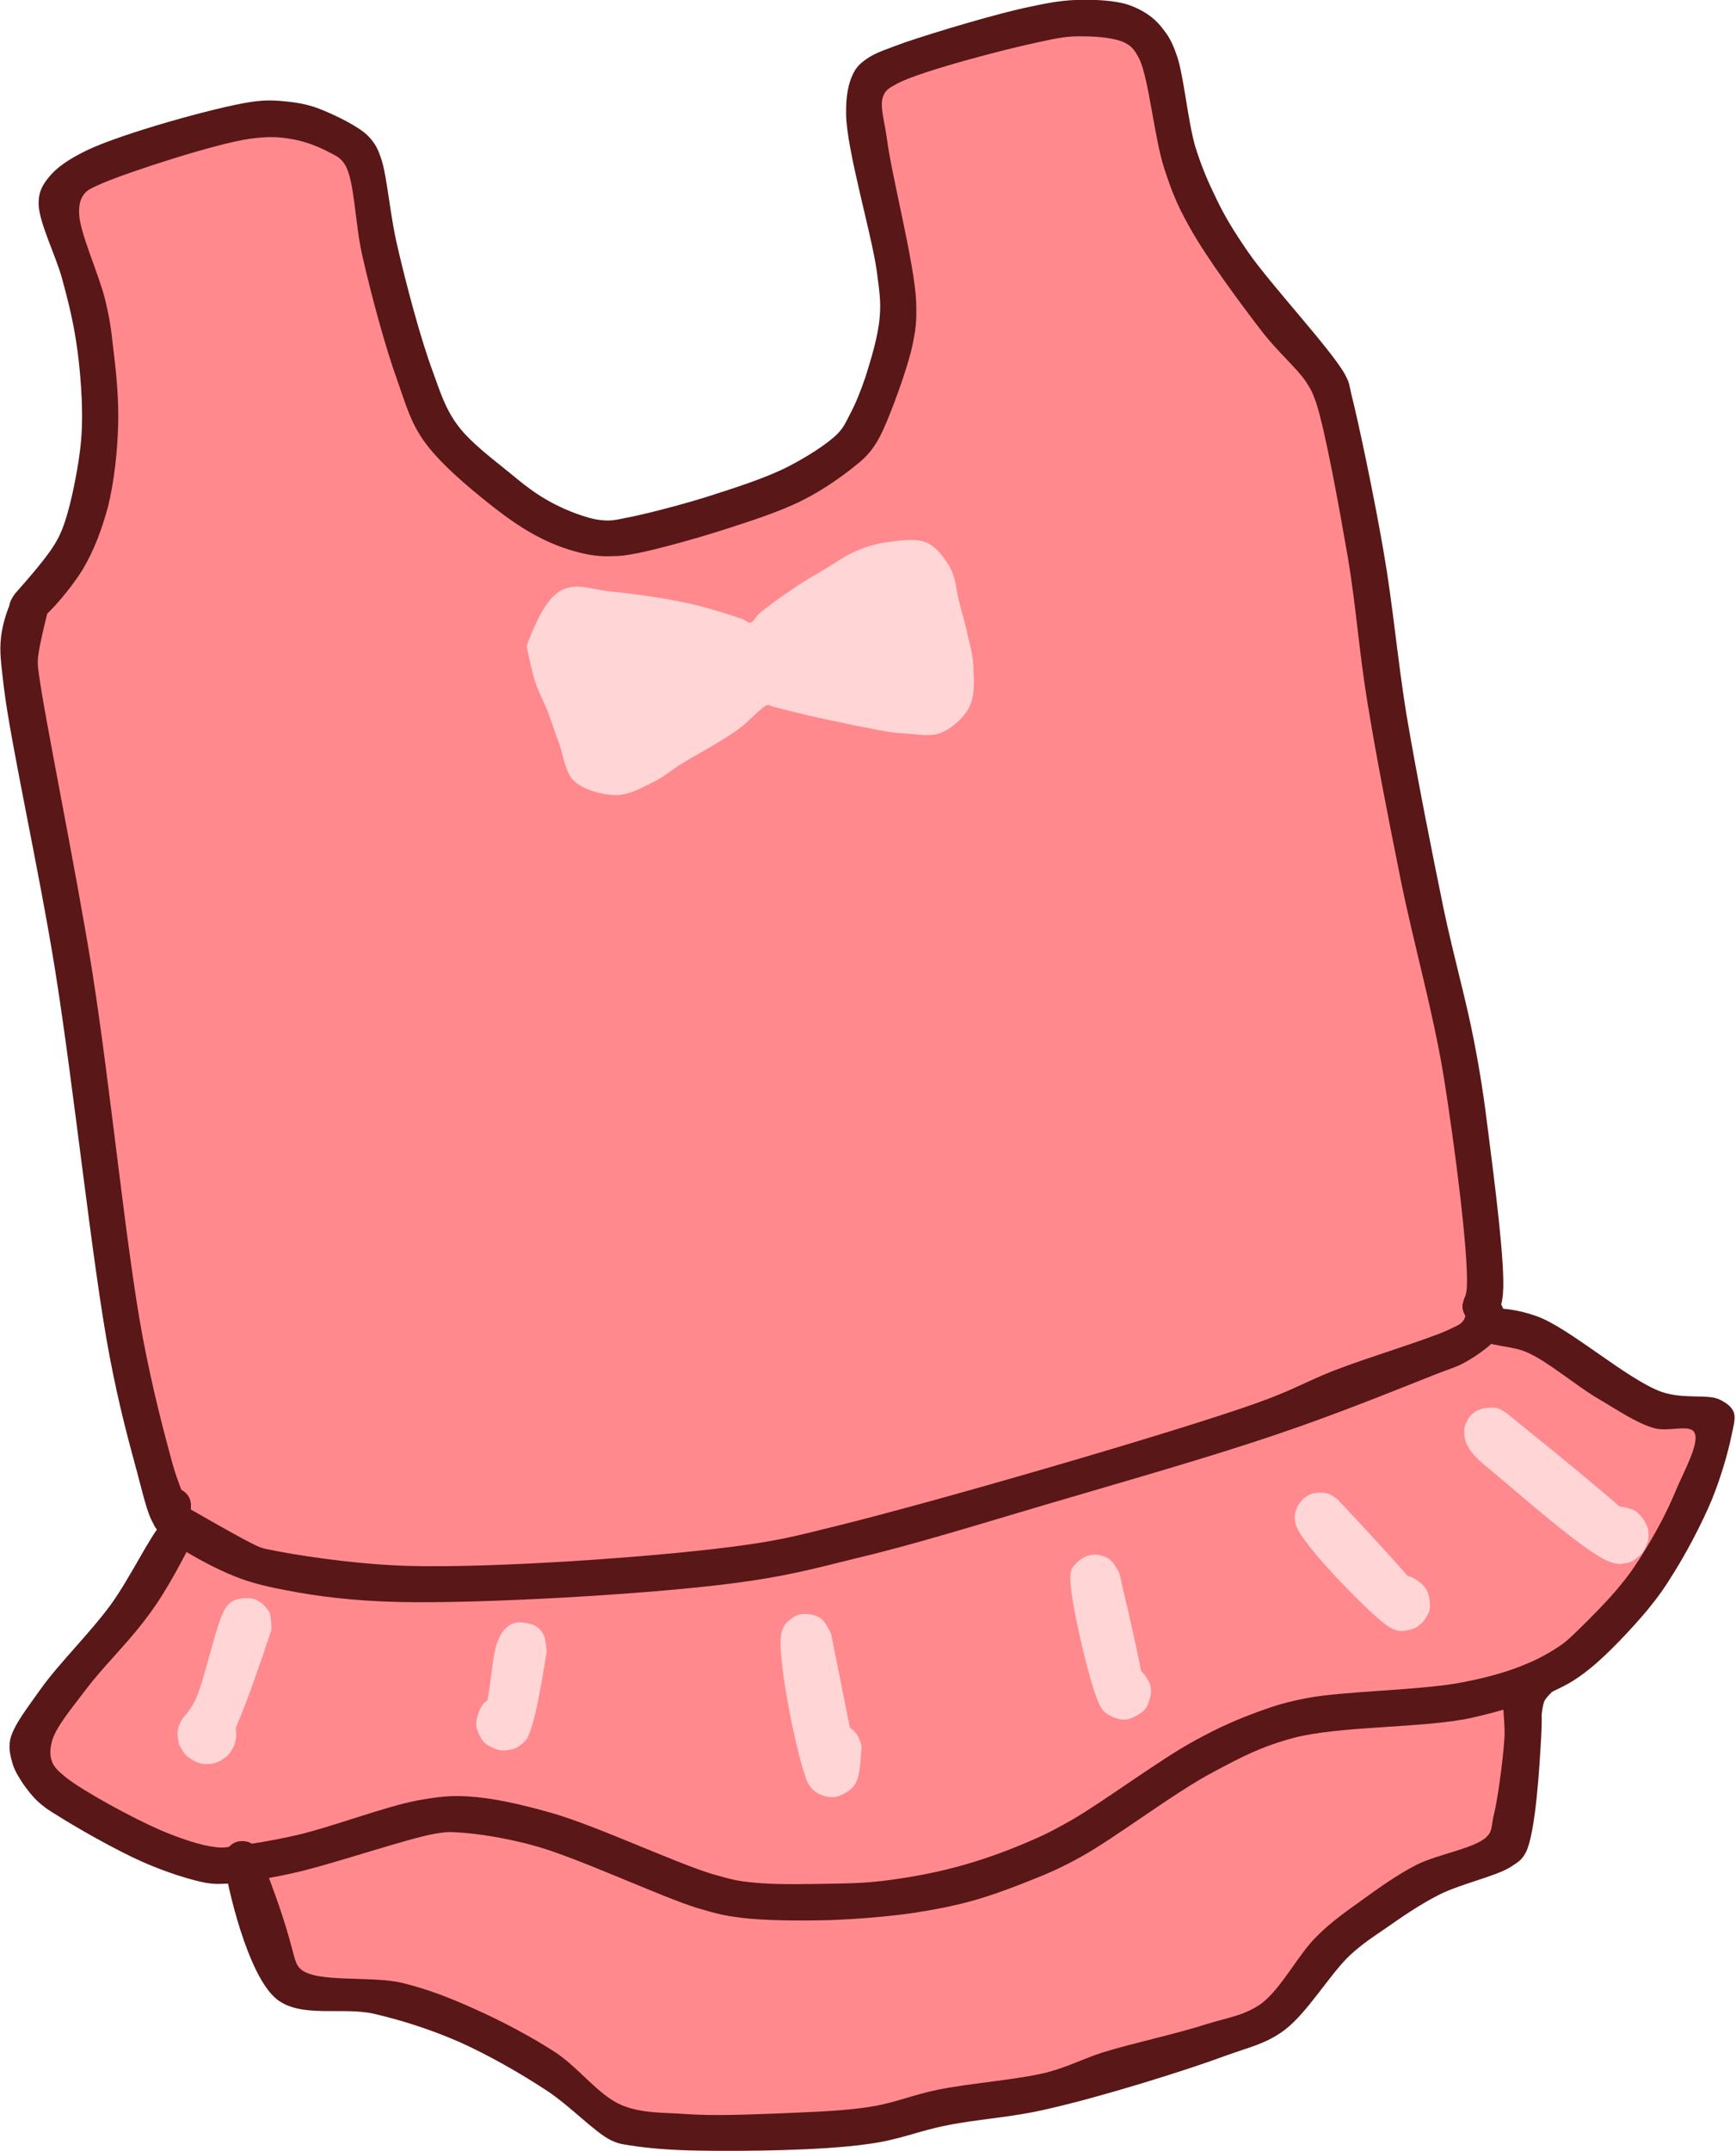 <?xml version="1.0" encoding="UTF-8"?>
<!DOCTYPE svg PUBLIC '-//W3C//DTD SVG 1.0//EN'
          'http://www.w3.org/TR/2001/REC-SVG-20010904/DTD/svg10.dtd'>
<svg height="442.3" preserveAspectRatio="xMidYMid meet" version="1.0" viewBox="243.6 151.3 357.0 442.3" width="357.0" xmlns="http://www.w3.org/2000/svg" xmlns:xlink="http://www.w3.org/1999/xlink" zoomAndPan="magnify"
><defs
  ><clipPath id="a"
    ><path d="M 247.645 155.844 L 524.48 155.844 L 524.48 353.371 L 247.645 353.371 Z M 247.645 155.844"
    /></clipPath
    ><clipPath id="b"
    ><path d="M 247.648 287.773 C 253.051 273.449 255 269.551 256.875 265.875 C 258.75 262.352 261.227 259.273 262.727 255.676 C 264.227 251.926 265.426 246 265.875 243.898 C 266.102 243.148 266.176 243.074 266.176 242.324 C 266.102 240.523 265.125 236.551 264.449 233.324 C 263.773 229.648 262.949 225.375 262.125 221.398 C 261.227 217.426 260.477 213.074 259.5 209.398 C 258.676 206.25 256.875 200.625 256.801 200.625 C 256.801 200.625 256.727 199.648 256.648 199.125 C 256.574 198.676 256.426 197.699 256.426 197.625 C 256.426 197.625 256.5 196.648 256.574 196.125 C 256.648 195.676 256.727 194.699 256.727 194.625 C 256.727 194.625 257.102 193.727 257.25 193.199 C 257.398 192.75 257.773 191.852 257.773 191.852 C 257.773 191.773 258.301 190.949 258.602 190.574 C 258.824 190.125 259.426 189.301 259.426 189.301 C 259.426 189.301 260.176 188.625 260.551 188.25 C 260.926 187.949 261.602 187.273 261.602 187.273 C 261.676 187.273 262.5 186.75 262.949 186.523 C 263.398 186.301 264.227 185.852 264.301 185.852 C 264.301 185.773 265.273 185.551 265.727 185.398 C 266.25 185.324 267.148 185.023 267.227 185.023 C 267.227 185.023 268.051 185.102 268.051 185.023 C 268.051 185.023 267.898 184.949 267.898 184.875 C 267.977 184.5 274.875 182.102 278.551 180.977 C 282.148 179.852 285.824 178.801 289.727 178.125 C 293.699 177.375 298.051 176.25 302.102 176.625 C 306.148 177 310.801 177.977 313.875 180.301 C 316.875 182.699 318.676 187.273 320.176 191.023 C 321.676 194.699 321.977 198.75 322.875 202.574 C 323.699 206.398 324.523 210.301 325.273 214.125 C 326.023 217.875 326.023 221.699 327.227 225.227 C 328.426 228.824 330.602 232.125 332.551 235.5 C 334.574 238.875 336.602 242.477 339.148 245.477 C 341.773 248.398 344.773 251.25 348 253.426 C 351.227 255.523 354.75 257.324 358.352 258.449 C 362.023 259.574 365.926 259.801 369.75 260.176 C 373.5 260.625 377.324 261.375 381.148 260.926 C 385.051 260.477 389.102 258.824 392.852 257.324 C 396.676 255.898 400.273 254.102 403.801 252.301 C 407.25 250.574 410.625 248.926 413.773 246.824 C 416.926 244.648 420.523 242.625 422.699 239.625 C 425.023 236.551 426.227 232.199 427.273 228.375 C 428.324 224.773 429 221.102 429.074 217.273 C 429.148 213.301 428.25 209.102 427.648 205.125 C 427.051 201.148 425.926 196.875 425.398 193.273 C 424.949 190.125 425.023 185.926 424.426 184.5 C 424.199 183.977 423.977 183.898 423.676 183.523 C 423.375 183.148 422.625 182.25 422.625 182.25 C 422.625 182.25 422.176 181.273 421.949 180.75 C 421.727 180.227 421.273 179.25 421.273 179.25 C 421.273 179.25 421.051 178.125 420.977 177.602 C 420.824 177.074 420.602 176.023 420.602 175.949 C 420.602 175.949 420.676 174.898 420.75 174.301 C 420.75 173.773 420.824 172.648 420.824 172.648 C 420.824 172.648 421.125 171.602 421.273 171.074 C 421.426 170.551 421.727 169.5 421.801 169.5 C 421.801 169.5 422.324 168.523 422.625 168.074 C 422.926 167.551 423.449 166.648 423.449 166.648 C 423.449 166.648 424.273 165.824 424.648 165.449 C 425.023 165.074 425.773 164.25 425.773 164.25 C 425.852 164.25 426.75 163.648 427.199 163.426 C 427.648 163.125 428.625 162.523 428.625 162.523 C 428.625 162.523 429.676 162.227 430.199 162 C 430.727 161.852 431.773 161.551 431.773 161.551 C 431.773 161.477 432.898 161.477 433.426 161.398 C 434.023 161.398 435.074 161.324 435.074 161.324 C 435.148 161.324 436.199 161.477 436.727 161.551 C 437.25 161.699 438.074 161.926 438.301 161.852 C 438.375 161.852 438.375 161.773 438.449 161.773 C 438.602 161.699 438.676 161.773 438.977 161.699 C 440.25 161.324 446.25 159.227 449.926 158.25 C 453.676 157.273 457.426 155.852 461.25 155.852 C 465.227 155.852 470.023 156.676 473.551 158.477 C 476.852 160.273 480.148 163.199 481.801 166.426 C 483.449 169.648 482.176 174.227 483.301 177.898 C 484.5 181.727 487.125 185.398 488.926 189.074 C 490.648 192.602 492.074 196.051 493.875 199.426 C 495.75 202.949 497.324 206.625 499.727 209.773 C 502.199 212.926 505.801 215.102 508.426 218.25 C 511.125 221.398 513.898 225 515.477 228.75 C 516.977 232.352 517.273 236.176 517.801 240.074 C 518.398 244.273 518.25 248.699 518.852 253.051 C 519.375 257.398 520.273 261.977 521.102 266.176 C 521.852 270 523.051 273.375 523.5 277.199 C 523.949 281.176 524.773 285.523 523.648 289.5 C 522.449 293.699 519.375 298.949 516.074 301.574 C 513.148 303.898 508.949 304.125 505.199 305.25 C 501.301 306.449 497.324 307.426 493.051 308.477 C 488.324 309.676 482.852 310.648 478.051 311.852 C 473.477 312.977 468.977 314.324 464.699 315.449 C 460.801 316.5 457.352 317.324 453.449 318.449 C 449.324 319.648 445.125 321.074 440.773 322.426 C 436.273 323.773 431.324 325.426 426.824 326.625 C 422.699 327.676 419.102 328.5 415.051 329.25 C 410.699 330 406.125 330.449 401.699 331.125 C 397.273 331.727 392.773 332.551 388.273 333.227 C 383.625 333.898 378.898 334.875 374.25 335.25 C 369.75 335.699 365.176 335.324 360.898 335.699 C 356.852 336 353.324 336.602 349.273 337.125 C 344.773 337.727 339.449 338.551 334.949 339.227 C 330.898 339.898 327.301 340.5 323.551 341.102 C 319.801 341.625 316.051 341.926 312.301 342.75 C 308.477 343.574 304.648 344.625 300.898 346.125 C 297.148 347.625 293.773 350.699 289.801 351.824 C 285.75 352.949 280.574 353.773 276.676 352.648 C 273 351.602 270 348.375 267.074 345.676 C 264.074 342.898 261.074 339.523 258.977 336 C 256.949 332.477 255.977 328.273 254.773 324.375 C 253.648 320.551 252.977 316.648 252.148 312.75 C 251.398 308.926 250.949 305.176 250.199 301.199 C 249.449 296.852 247.648 287.773 247.648 287.773 M 418.051 302.023 C 419.25 301.727 419.324 301.727 419.324 301.727 C 419.324 301.648 418.648 301.273 418.426 301.352 C 418.199 301.426 418.051 302.023 418.051 302.023"
    /></clipPath
    ><clipPath id="c"
    ><path d="M 408.723 290 L 439.648 290 L 439.648 317.074 L 408.723 317.074 Z M 408.723 290"
    /></clipPath
    ><clipPath id="d"
    ><path d="M 431.625 312.375 C 425.023 314.852 424.727 316.051 423.824 316.5 C 423 316.875 422.176 316.949 421.125 316.949 C 419.551 317.023 417.301 316.727 415.648 315.977 C 414 315.301 412.352 314.023 411.301 312.602 C 410.176 311.176 409.352 309.301 408.977 307.574 C 408.676 305.773 408.75 303.75 409.273 302.023 C 409.875 300.301 410.926 298.5 412.199 297.301 C 413.398 296.023 414.898 294.75 416.926 294.375 C 419.699 293.926 425.625 295.273 427.801 296.625 C 429.148 297.375 429.602 298.352 430.273 299.398 C 430.875 300.449 431.398 301.727 431.625 302.926 C 431.926 304.125 432 305.398 431.852 306.676 C 431.773 307.875 431.398 309.148 430.875 310.273 C 430.352 311.398 429.676 312.449 428.773 313.352 C 427.949 314.25 426.898 315.074 425.852 315.676 C 424.727 316.199 423.523 316.648 422.25 316.875 C 421.051 317.023 419.773 317.023 418.5 316.875 C 417.301 316.648 416.102 316.273 414.977 315.676 C 413.926 315.074 412.875 314.324 411.977 313.426 C 411.148 312.523 410.398 311.477 409.875 310.352 C 409.352 309.227 408.977 307.949 408.898 306.75 C 408.75 305.477 408.824 304.199 409.051 303 C 409.352 301.801 409.801 300.523 410.398 299.477 C 411.074 298.426 411.898 297.449 412.875 296.625 C 413.773 295.875 414.898 295.125 416.023 294.676 C 417.227 294.227 418.5 293.926 419.699 293.852 C 420.898 293.773 422.25 293.926 423.449 294.301 C 424.648 294.602 425.773 295.125 426.824 295.801 C 427.875 296.551 428.773 297.449 429.523 298.426 C 430.273 299.398 430.949 300.523 431.324 301.727 C 431.699 302.852 431.926 304.199 431.926 305.398 C 431.926 306.602 431.699 307.949 431.324 309.074 C 430.949 310.273 430.352 311.398 429.602 312.375 C 428.852 313.426 427.875 314.324 426.898 315 C 425.852 315.676 424.648 316.273 423.523 316.574 C 422.324 316.875 420.977 317.023 419.773 317.023 C 418.574 316.949 416.102 316.352 416.102 316.199 C 416.176 316.051 423.824 316.352 423.824 316.5 C 423.824 316.574 419.773 317.023 418.273 316.801 C 417.227 316.727 416.551 316.5 415.648 315.977 C 414.301 315.301 412.352 314.023 411.301 312.602 C 410.176 311.176 409.352 309.301 408.977 307.574 C 408.676 305.773 408.75 303.75 409.273 302.023 C 409.875 300.301 410.773 298.727 412.199 297.301 C 413.852 295.426 416.625 293.477 419.176 292.273 C 421.801 291.148 425.477 290.324 427.5 290.176 C 428.699 290.023 429.375 290.176 430.273 290.324 C 431.176 290.477 431.926 290.625 432.898 291.148 C 434.176 291.824 436.125 293.102 437.176 294.523 C 438.301 295.875 439.125 297.75 439.426 299.477 C 439.727 301.199 439.648 303.227 439.125 304.875 C 438.602 306.602 437.551 308.324 436.273 309.602 C 435 310.801 431.625 312.375 431.625 312.375"
    /></clipPath
    ><clipPath id="e"
    ><path d="M 257.02 276.223 L 549.828 276.223 L 549.828 479.914 L 257.02 479.914 Z M 257.02 276.223"
    /></clipPath
    ><clipPath id="f"
    ><path d="M 257.023 342.375 C 261.977 324.449 266.324 321.977 270.227 320.699 C 274.199 319.352 279 319.574 283.352 319.875 C 287.699 320.25 292.801 320.551 296.398 322.648 C 299.773 324.676 303 329.398 304.426 331.875 C 305.176 333.227 305.176 335.25 305.477 335.398 C 305.625 335.477 305.699 335.324 305.852 335.25 C 306.75 334.727 310.5 331.199 312.301 330.602 C 313.426 330.227 314.398 330.824 315.227 330.602 C 315.898 330.449 316.352 329.773 317.023 329.699 C 317.852 329.625 318.602 330.375 319.727 330.602 C 321.602 330.898 325.426 331.5 327.074 330.602 C 328.352 329.773 327.898 327 329.398 326.324 C 332.176 325.051 343.5 329.926 345.375 329.926 C 345.75 329.926 345.676 329.773 346.051 329.773 C 347.551 329.625 355.273 329.699 357.375 330.523 C 358.352 330.898 358.5 332.023 359.176 331.949 C 360.449 331.801 361.648 327.301 363.824 326.25 C 366.375 324.898 372.449 326.625 374.023 325.727 C 374.699 325.273 374.398 324.676 375.074 324.074 C 377.398 322.125 388.426 315.074 393.375 315.824 C 397.273 316.426 400.648 324.75 402.977 324.449 C 404.773 324.227 404.926 320.176 406.801 318.375 C 409.199 315.977 412.949 312.75 416.926 312.074 C 421.875 311.25 432.074 317.551 434.699 316.125 C 435.977 315.375 434.852 313.051 436.125 311.773 C 438.898 309 450.449 305.25 455.176 305.324 C 457.949 305.324 459.523 307.574 461.773 307.648 C 464.023 307.801 466.199 307.199 468.602 306 C 472.273 304.051 476.023 297.602 480.824 295.426 C 485.852 293.25 495.148 292.199 498.449 293.324 C 500.023 293.852 501.227 296.25 501.375 296.176 C 501.449 296.102 500.477 294.824 500.102 294.074 C 499.801 293.25 499.5 292.352 499.352 291.449 C 499.199 290.551 499.199 289.574 499.273 288.676 C 499.352 287.773 499.5 286.875 499.801 285.977 C 500.102 285.148 500.477 284.25 501 283.5 C 501.449 282.75 502.727 281.398 502.727 281.398 C 502.727 281.398 504 279.375 505.5 278.625 C 508.352 277.273 516.449 275.324 520.199 276.977 C 523.648 278.625 526.352 283.875 527.625 287.699 C 528.824 291.301 527.625 295.574 528 299.398 C 528.375 303.227 529.051 306.824 529.801 310.574 C 530.625 314.477 531.898 318.375 532.801 322.199 C 533.699 325.949 534.523 329.625 535.352 333.375 C 536.176 337.125 536.926 340.875 537.676 344.625 C 538.426 348.375 539.102 351.977 540 355.801 C 540.898 359.773 542.176 363.824 543 367.875 C 543.824 371.926 544.273 375.977 544.875 380.023 C 545.398 384.074 545.852 388.051 546.449 392.102 C 546.977 396.148 548.023 401.176 548.023 404.25 C 548.023 406.199 547.273 408.148 547.5 408.898 C 547.574 409.199 547.949 409.426 547.949 409.5 C 547.949 409.5 548.324 410.477 548.551 410.926 C 548.773 411.449 549.227 412.426 549.227 412.426 C 549.227 412.5 549.375 413.551 549.449 414.074 C 549.602 414.602 549.75 415.648 549.75 415.648 C 549.75 415.648 549.676 416.699 549.602 417.227 C 549.602 417.824 549.523 418.875 549.523 418.875 C 549.523 418.875 549.148 419.926 549 420.449 C 548.852 420.898 548.551 421.949 548.477 421.949 C 548.477 421.949 547.949 422.852 547.648 423.375 C 547.352 423.824 546.824 424.727 546.824 424.727 C 546.824 424.727 546.824 424.727 546.75 424.727 C 546.75 424.727 546 425.477 545.625 425.852 C 545.25 426.227 544.5 426.977 544.5 426.977 C 544.5 426.977 544.5 426.977 544.426 426.977 C 544.426 426.977 543.523 427.5 543.074 427.801 C 542.625 428.102 541.648 428.625 541.648 428.625 C 541.648 428.625 540.602 428.926 540.074 429.074 C 539.625 429.227 538.574 429.523 538.574 429.523 C 538.5 429.602 532.051 434.398 528.676 436.426 C 525.301 438.375 521.926 440.102 518.324 441.449 C 514.574 442.875 510.449 443.477 506.625 444.676 C 502.648 445.949 498.75 447.523 494.926 448.875 C 491.176 450.301 487.648 451.727 483.898 453.074 C 480 454.5 475.949 456.074 471.977 457.273 C 468.148 458.477 464.176 459.676 460.273 460.352 C 456.449 461.102 452.625 460.875 448.875 461.625 C 444.977 462.375 441.074 463.801 437.25 464.852 C 433.426 465.898 429.824 467.102 426.074 468.148 C 422.176 469.125 418.125 470.25 414.148 471 C 410.25 471.676 406.5 472.051 402.602 472.426 C 398.699 472.801 394.801 472.574 390.898 473.102 C 387 473.699 383.25 475.199 379.352 475.801 C 375.523 476.324 371.625 475.875 367.727 476.477 C 363.676 477.074 359.551 479.324 355.574 479.398 C 351.75 479.551 348 477.523 344.176 477.375 C 340.426 477.148 336.824 478.199 332.926 478.199 C 328.875 478.199 324.602 477.449 320.324 477.148 C 316.125 476.852 311.773 477.074 307.648 476.324 C 303.602 475.648 299.625 474.449 295.801 472.949 C 291.824 471.449 287.324 469.949 284.324 467.324 C 281.398 464.773 279.301 461.023 277.648 457.426 C 276 453.824 275.477 449.477 274.426 445.574 C 273.449 441.898 272.625 438.301 271.727 434.699 C 270.824 431.023 269.773 427.426 268.875 423.75 C 267.898 419.852 266.551 415.801 266.102 411.824 C 265.574 407.773 266.398 403.648 266.023 399.75 C 265.574 395.926 264.301 392.25 263.773 388.426 C 263.324 384.676 263.551 380.852 263.102 377.102 C 262.574 373.125 261.449 369.148 260.625 365.25 C 259.875 361.426 258.824 357.676 258.227 353.926 C 257.625 350.102 257.023 342.375 257.023 342.375 M 504.148 298.875 C 505.125 299.773 505.125 299.551 505.051 299.477 C 504.977 299.25 504.148 298.875 504.148 298.875"
    /></clipPath
    ><clipPath id="g"
    ><path d="M 251.031 423.355 L 595.496 423.355 L 595.496 539.922 L 251.031 539.922 Z M 251.031 423.355"
    /></clipPath
    ><clipPath id="h"
    ><path d="M 251.176 512.852 C 255.227 497.926 259.574 494.699 262.352 491.324 C 264.898 488.25 267 485.25 269.477 482.324 C 271.949 479.477 276.898 473.852 277.273 473.926 C 277.352 473.926 277.352 474.074 277.352 474.074 C 277.426 474.074 277.426 473.551 277.5 473.25 C 277.574 472.875 277.727 471.898 277.801 471.898 C 277.801 471.898 278.176 471.074 278.324 470.625 C 278.551 470.176 278.926 469.352 278.926 469.352 C 278.926 469.352 279.449 468.602 279.75 468.227 C 280.051 467.926 280.648 467.176 280.648 467.176 C 280.648 467.176 281.398 466.574 281.699 466.273 C 282.074 465.977 282.824 465.449 282.824 465.449 C 282.824 465.449 283.648 465.074 284.102 464.852 C 284.551 464.699 285.375 464.324 285.375 464.324 C 285.375 464.25 286.273 464.102 286.727 464.023 C 287.176 463.949 288.074 463.801 288.148 463.801 C 288.148 463.801 289.051 463.875 289.5 463.875 C 289.949 463.875 290.926 463.949 290.926 463.949 C 290.926 463.949 291.824 464.25 292.273 464.398 C 292.727 464.551 293.551 464.773 293.551 464.773 C 293.625 464.773 294.375 465.301 294.75 465.523 C 295.199 465.75 295.949 466.199 295.949 466.199 C 295.949 466.273 299.398 469.199 300.523 470.398 C 301.273 471.227 301.352 472.273 302.324 472.648 C 303.824 473.25 306.75 472.125 309.375 471.75 C 312.75 471.227 317.023 470.699 321 469.949 C 325.352 469.199 330 468.148 334.352 467.176 C 338.477 466.273 342.227 465.375 346.273 464.477 C 350.551 463.574 355.199 462.676 359.398 461.773 C 363.375 461.023 367.125 460.273 370.875 459.602 C 374.625 458.852 378.227 458.176 382.051 457.574 C 386.102 456.898 390.227 456.375 394.574 455.773 C 399.301 455.102 404.773 454.426 409.5 453.676 C 413.699 453.074 417.602 452.398 421.574 451.727 C 425.398 451.125 429.074 450.523 432.977 449.926 C 437.023 449.324 441.148 448.727 445.273 448.051 C 449.477 447.375 453.75 446.551 457.949 445.875 C 462.074 445.125 466.125 444.449 470.176 443.773 C 474.148 443.176 477.898 442.727 481.949 442.125 C 486.227 441.602 490.875 441.074 495.148 440.477 C 499.125 439.875 502.949 439.426 506.773 438.375 C 510.676 437.324 514.5 435.602 518.25 434.176 C 522 432.75 525.676 431.25 529.352 429.75 C 533.176 428.25 536.852 426 540.75 425.023 C 544.648 424.051 548.852 423.523 552.824 423.977 C 556.949 424.352 561.301 426 565.199 427.574 C 568.875 429.148 573.602 430.727 575.398 433.199 C 576.824 435.148 575.852 439.352 576.75 439.949 C 577.199 440.25 578.477 439.574 578.477 439.574 C 578.477 439.574 579.602 439.5 580.125 439.426 C 580.648 439.352 581.773 439.273 581.773 439.273 C 581.773 439.273 582.898 439.426 583.426 439.5 C 583.949 439.574 585.074 439.727 585.074 439.727 C 585.074 439.727 586.125 440.176 586.648 440.398 C 587.176 440.551 588.148 441 588.148 441 C 588.227 441 589.051 441.676 589.5 441.977 C 589.949 442.273 590.852 442.949 590.852 442.949 C 590.852 442.949 591.602 443.773 591.977 444.227 C 592.273 444.676 593.023 445.5 593.023 445.5 C 593.023 445.5 593.551 446.477 593.773 447 C 594 447.449 594.523 448.426 594.523 448.5 C 594.523 448.5 594.75 449.551 594.898 450.074 C 594.977 450.676 595.199 451.727 595.199 451.727 C 595.199 451.727 595.199 452.852 595.199 453.375 C 595.199 453.977 595.125 455.023 595.125 455.023 C 595.125 455.102 594.824 456.148 594.75 456.676 C 594.602 457.199 594.301 458.25 594.301 458.25 C 594.301 458.324 593.773 459.227 593.477 459.75 C 593.176 460.199 592.648 461.176 592.648 461.176 C 592.648 461.176 591.898 462 591.523 462.375 C 591.148 462.824 590.398 463.648 590.398 463.648 C 590.398 463.648 589.5 464.25 588.977 464.551 C 588.523 464.852 587.625 465.449 587.625 465.449 C 587.625 465.449 586.574 465.824 586.051 466.051 C 585.523 466.199 584.477 466.426 584.477 466.574 C 584.477 466.801 587.324 466.5 587.625 467.25 C 588.301 468.676 583.574 474.148 581.477 477.602 C 579.301 481.051 577.426 484.875 574.648 487.727 C 571.875 490.574 568.199 492.977 564.602 494.773 C 561.227 496.5 557.551 497.477 553.801 498.375 C 549.824 499.273 545.324 499.574 541.273 500.023 C 537.375 500.477 533.699 500.25 529.949 501.074 C 526.125 501.824 522.449 503.25 518.773 504.75 C 514.949 506.324 511.199 508.574 507.523 510.375 C 504 512.102 500.699 513.75 497.176 515.25 C 493.574 516.824 489.977 518.25 486.227 519.602 C 482.25 521.102 478.051 522.523 474.074 523.949 C 470.176 525.301 466.5 526.648 462.75 528.074 C 458.926 529.5 455.176 531.375 451.426 532.648 C 447.824 533.852 444.227 534.523 440.477 535.352 C 436.574 536.25 432.449 537.301 428.477 537.977 C 424.648 538.574 420.824 539.023 417 539.324 C 413.176 539.625 409.273 539.852 405.449 539.699 C 401.699 539.551 397.949 538.949 394.199 538.426 C 390.375 537.898 386.625 537.676 382.875 536.625 C 378.977 535.648 375.148 533.551 371.324 532.273 C 367.5 531.074 363.75 530.176 359.926 529.125 C 356.023 528.074 351.898 526.727 348 525.824 C 344.25 524.926 340.648 523.875 336.898 523.648 C 332.926 523.5 328.727 523.949 324.824 524.773 C 321 525.602 317.551 527.176 313.875 528.523 C 310.051 529.875 306.375 531.824 302.477 532.801 C 298.574 533.773 294.449 534.449 290.477 534.227 C 286.5 534.074 282.375 532.875 278.625 531.75 C 274.949 530.551 271.648 528.898 268.125 527.324 C 264.602 525.824 260.324 525 257.477 522.602 C 254.625 520.199 251.176 512.852 251.176 512.852"
    /></clipPath
    ><clipPath id="i"
    ><path d="M 296 481.496 L 555.559 481.496 L 555.559 591 L 296 591 Z M 296 481.496"
    /></clipPath
    ><clipPath id="j"
    ><path d="M 296.102 539.477 C 304.199 525.227 308.176 523.875 311.773 522.449 C 315.375 521.023 319.199 520.426 323.102 519.375 C 327.449 518.25 332.176 516.301 336.602 515.852 C 340.875 515.477 345.227 516.074 349.273 516.75 C 353.102 517.426 356.551 519 360.375 519.977 C 364.352 521.023 368.625 521.699 372.676 522.898 C 376.727 524.023 380.551 525.676 384.602 526.875 C 388.574 528.074 392.625 529.273 396.676 529.949 C 400.5 530.551 404.477 530.852 408.301 530.551 C 412.051 530.25 415.648 529.125 419.551 528.148 C 423.676 527.102 428.25 525.75 432.449 524.551 C 436.426 523.352 440.324 522.148 444.148 520.801 C 447.75 519.602 451.199 518.477 454.727 516.898 C 458.551 515.176 462.602 513 466.426 510.824 C 470.176 508.727 473.699 506.25 477.301 503.926 C 480.824 501.75 484.352 499.426 487.949 497.398 C 491.477 495.301 494.926 493.273 498.676 491.551 C 502.5 489.824 506.477 488.25 510.523 487.125 C 514.5 486 518.852 485.023 522.824 484.949 C 526.727 484.875 533.25 486.977 534.148 486.602 C 534.301 486.523 534.227 486.449 534.301 486.301 C 534.602 485.926 535.5 484.875 536.176 484.273 C 536.926 483.75 537.75 483.227 538.574 482.852 C 539.398 482.477 540.227 482.176 541.125 482.023 C 542.023 481.801 543 481.727 543.898 481.801 C 544.801 481.875 545.699 482.023 546.602 482.25 C 547.5 482.551 548.324 482.926 549.148 483.375 C 549.898 483.824 550.648 484.352 551.324 485.023 C 551.926 485.625 552.523 486.375 553.051 487.125 C 553.5 487.949 553.875 488.773 554.176 489.602 C 554.477 490.5 554.699 492.301 554.699 492.301 C 554.699 492.301 555.074 494.926 555.148 496.727 C 555.227 499.727 555.148 504.449 554.926 508.273 C 554.773 512.25 555.148 516.449 554.023 520.199 C 552.898 523.949 550.875 528.074 548.176 530.773 C 545.551 533.398 541.727 534.75 538.352 536.398 C 534.898 537.977 530.926 538.648 527.625 540.523 C 524.25 542.398 521.176 544.949 518.551 547.727 C 515.852 550.574 514.199 554.551 511.5 557.477 C 508.801 560.324 505.801 562.875 502.426 565.125 C 498.824 567.523 494.398 569.699 490.426 571.273 C 486.602 572.773 482.773 573.523 479.023 574.648 C 475.273 575.773 471.602 576.977 467.926 578.102 C 464.324 579.227 460.875 580.574 457.199 581.551 C 453.301 582.676 449.176 583.727 445.199 584.398 C 441.375 585.148 437.176 585.602 433.727 585.75 C 430.875 585.977 426.523 585.676 426 585.824 C 425.926 585.824 425.926 585.898 425.926 585.898 C 425.852 585.898 424.801 586.125 424.273 586.273 C 423.75 586.352 423.449 586.5 422.699 586.648 C 420.824 587.023 416.477 587.773 413.25 588.148 C 409.727 588.602 404.324 588.523 402.227 589.199 C 401.324 589.5 401.25 590.102 400.352 590.324 C 398.551 590.852 393.074 590.477 391.426 590.625 C 390.75 590.699 390.523 590.773 390.074 590.773 C 389.625 590.852 388.801 590.699 388.574 590.699 C 388.574 590.699 388.574 590.699 388.5 590.699 C 387.977 590.699 380.477 590.25 378.523 590.102 C 377.773 590.023 377.398 590.023 376.875 589.949 C 376.352 589.949 375.227 589.875 375.227 589.875 C 375.227 589.875 374.176 589.5 373.648 589.352 C 373.125 589.199 372.074 588.824 372.074 588.824 C 372.074 588.824 371.176 588.227 370.727 587.926 C 370.199 587.625 369.301 587.102 369.301 587.102 C 369.301 587.023 368.551 586.273 368.176 585.898 C 367.727 585.449 366.977 584.699 366.977 584.699 C 366.977 584.699 366.148 583.273 366.148 583.273 C 366.148 583.273 366 582.602 365.625 582.375 C 364.727 581.699 361.727 581.852 359.699 580.801 C 356.852 579.449 353.773 576.148 350.625 574.125 C 347.398 572.102 344.102 570.074 340.5 568.648 C 336.824 567.148 332.699 566.398 328.801 565.5 C 324.977 564.676 321.074 564.449 317.398 563.398 C 313.727 562.273 309.898 561.148 306.824 559.051 C 303.75 557.023 300.602 554.176 298.801 550.949 C 297 547.727 296.102 539.477 296.102 539.477"
    /></clipPath
    ><clipPath id="k"
    ><path d="M 245.547 151 L 552.754 151 L 552.754 424 L 245.547 424 Z M 245.547 151"
    /></clipPath
    ><clipPath id="l"
    ><path d="M 246.676 273.375 C 253.727 265.426 255.227 263.023 256.426 260.023 C 257.926 256.199 259.051 250.426 259.727 246.301 C 260.25 242.852 260.477 240.301 260.477 236.773 C 260.477 232.273 260.023 226.426 259.273 221.625 C 258.602 217.125 257.625 213.227 256.426 208.801 C 255.074 203.699 251.324 196.574 251.551 192.75 C 251.625 190.574 252.375 189.301 253.648 187.727 C 255.301 185.699 257.699 184.051 261.375 182.25 C 268.5 178.801 287.773 173.398 295.125 172.273 C 298.574 171.75 300.523 171.977 302.852 172.199 C 304.801 172.426 306.148 172.648 308.102 173.25 C 310.574 174.074 314.398 175.875 316.574 177.227 C 318.074 178.125 319.125 178.949 320.023 180.074 C 320.926 181.199 321.375 182.102 321.977 183.898 C 323.25 187.648 323.773 195.523 325.352 202.051 C 327.148 209.852 330.074 220.875 332.551 227.551 C 334.199 232.125 335.176 235.273 337.648 238.648 C 340.352 242.324 345.074 245.773 348.449 248.551 C 351.074 250.727 353.324 252.523 355.949 254.023 C 358.5 255.523 361.574 256.801 363.824 257.477 C 365.398 258 366.602 258.227 367.949 258.301 C 369.301 258.375 370.199 258.227 371.926 257.852 C 375.676 257.176 383.25 255.227 388.801 253.5 C 394.426 251.699 400.648 249.75 405.449 247.352 C 409.426 245.324 413.699 242.625 415.875 240.449 C 417.227 239.023 417.602 237.977 418.426 236.398 C 419.551 234.301 420.602 231.676 421.574 228.824 C 422.699 225.227 424.199 220.426 424.5 216.523 C 424.801 213.227 424.426 211.125 423.898 207 C 422.852 199.426 417.676 182.023 417.602 174.824 C 417.523 171.148 418.051 168.449 419.023 166.5 C 419.699 165.074 420.523 164.324 421.801 163.426 C 423.676 162.074 426.227 161.324 429.602 160.051 C 435.75 157.949 448.949 153.977 455.699 152.625 C 459.898 151.727 462.75 151.273 466.051 151.273 C 469.125 151.199 472.5 151.426 475.051 152.102 C 477 152.699 478.648 153.523 480.074 154.574 C 481.426 155.551 482.477 156.824 483.449 158.176 C 484.426 159.602 484.949 160.801 485.699 162.977 C 487.051 167.102 487.875 176.102 489.375 181.352 C 490.648 185.477 492 188.625 493.727 192.148 C 495.523 195.898 497.324 198.824 500.25 203.102 C 504.977 209.926 517.727 223.574 520.273 228.449 C 521.176 230.176 521.023 230.324 521.477 232.273 C 522.898 237.75 526.199 253.5 528.074 264.375 C 530.023 275.477 530.926 286.352 532.801 298.051 C 534.977 310.875 538.051 326.398 540.523 338.398 C 542.625 348.301 545.102 356.926 546.676 365.102 C 548.023 372 548.773 377.023 549.676 384.301 C 550.875 393.75 553.199 411.523 552.676 417.227 C 552.523 419.25 552.148 420.227 551.551 421.273 C 551.102 422.102 550.5 422.852 549.75 423.227 C 548.773 423.602 547.125 423.523 546.227 423.074 C 545.398 422.625 544.574 421.5 544.426 420.523 C 544.273 419.477 544.727 417.898 545.477 417.148 C 546.148 416.398 547.801 415.949 548.773 416.102 C 549.824 416.324 551.102 417.375 551.551 418.352 C 551.926 419.324 551.699 420.977 551.25 421.875 C 550.875 422.551 550.051 423.074 549.375 423.375 C 548.625 423.602 547.727 423.676 546.977 423.375 C 546.074 423 544.801 421.875 544.5 420.898 C 544.199 419.926 544.5 418.273 545.176 417.449 C 545.852 416.625 547.352 415.875 548.398 416.102 C 549.602 416.324 551.551 418.273 551.852 419.477 C 552 420.523 551.25 422.023 550.5 422.699 C 549.676 423.375 547.949 423.602 547.051 423.449 C 546.449 423.301 545.926 423 545.477 422.551 C 545.023 421.949 544.426 421.051 544.352 420.148 C 544.199 418.949 545.176 418.125 545.25 415.949 C 545.625 409.125 542.773 386.926 540.523 372.824 C 538.273 359.102 534.375 345.602 531.676 332.324 C 529.125 319.648 526.574 306.676 524.699 295.051 C 523.051 284.773 522.449 275.926 520.801 266.023 C 519 255.602 516.074 239.477 514.199 233.926 C 513.449 231.824 513.227 231.449 512.176 229.801 C 510.375 227.102 506.625 223.875 503.398 219.824 C 498.898 213.977 491.625 204.227 488.102 197.773 C 485.625 193.352 484.5 190.5 483 185.852 C 480.977 179.625 479.852 167.477 477.898 163.426 C 477 161.699 476.477 160.949 475.125 160.199 C 473.102 159.074 469.199 158.773 466.273 158.773 C 463.352 158.699 461.176 159.074 457.5 159.898 C 450.523 161.324 432.824 165.977 428.176 168.449 C 426.523 169.352 425.773 169.727 425.25 171 C 424.426 173.023 425.477 176.023 426 179.926 C 426.977 187.5 431.699 205.648 432 213.301 C 432.148 217.352 431.926 219.074 431.176 222.602 C 430.051 227.551 426.898 236.023 425.176 239.773 C 424.273 241.727 423.602 242.773 422.625 244.051 C 421.648 245.25 420.824 246 419.398 247.125 C 416.926 249.148 412.801 252.074 408.75 254.102 C 404.023 256.5 398.102 258.375 392.551 260.176 C 386.699 262.051 378.824 264.227 374.625 265.051 C 372.375 265.5 371.176 265.648 369.375 265.648 C 367.5 265.727 365.699 265.574 363.676 265.125 C 360.977 264.523 357.824 263.477 354.898 261.977 C 351.375 260.25 347.852 257.773 344.176 254.852 C 339.75 251.324 333.824 246.375 330.602 241.727 C 327.977 237.898 327.074 234.523 325.352 229.648 C 322.875 222.824 320.023 212.25 318.227 204.375 C 316.574 197.551 316.574 188.477 314.551 185.176 C 313.574 183.602 312.602 183.301 311.176 182.551 C 309.227 181.5 306.375 180.375 303.75 179.926 C 300.898 179.398 298.648 179.324 294.824 179.852 C 287.699 180.898 269.773 186.75 264.602 189 C 262.648 189.898 261.676 190.199 260.852 191.25 C 260.102 192.301 259.801 193.5 259.875 195.227 C 259.949 199.051 264 207.824 265.199 212.852 C 266.102 216.523 266.477 219 266.852 222.676 C 267.449 227.324 268.051 233.25 267.898 238.648 C 267.75 244.199 267.074 250.352 265.801 255.523 C 264.523 260.176 262.949 264.449 260.625 268.352 C 258.301 272.176 254.023 277.125 251.926 278.699 C 250.949 279.449 250.273 279.75 249.449 279.75 C 248.625 279.824 247.574 279.523 246.898 278.926 C 246.227 278.25 245.551 276.75 245.551 275.773 C 245.551 274.875 246.676 273.375 246.676 273.375"
    /></clipPath
    ><clipPath id="m"
    ><path d="M 243.641 271.543 L 282.906 271.543 L 282.906 467.336 L 243.641 467.336 Z M 243.641 271.543"
    /></clipPath
    ><clipPath id="n"
    ><path d="M 253.426 276.977 C 251.023 286.727 251.25 287.176 251.551 289.574 C 252.676 298.352 259.125 329.551 262.574 351.074 C 266.324 374.852 269.477 407.625 272.926 426.148 C 275.023 437.176 277.273 445.648 279.074 452.25 C 280.199 456.301 281.926 459.824 282.301 462.148 C 282.449 463.273 282.449 464.023 282.227 464.773 C 282 465.375 281.699 465.824 281.176 466.199 C 280.574 466.727 279.449 467.102 278.699 467.102 C 278.023 467.176 277.5 467.023 276.898 466.648 C 276.301 466.273 275.477 465.523 275.176 464.625 C 274.801 463.352 275.023 460.574 275.773 459.301 C 276.375 458.324 277.648 457.426 278.625 457.273 C 279.375 457.051 280.273 457.273 280.949 457.648 C 281.625 458.023 282.301 458.699 282.602 459.449 C 282.898 460.352 282.898 462.074 282.375 462.898 C 281.773 463.801 280.352 464.625 279.301 464.699 C 278.25 464.699 276.75 463.875 276.148 463.199 C 275.625 462.602 275.398 461.625 275.398 460.875 C 275.398 460.125 275.699 459.227 276.227 458.625 C 276.898 457.949 278.477 457.199 279.449 457.199 C 280.199 457.199 281.102 457.648 281.625 458.102 C 282.227 458.625 282.676 459.301 282.824 460.199 C 283.051 461.551 282.523 464.398 281.773 465.602 C 281.25 466.352 280.273 466.801 279.602 467.023 C 279 467.25 278.398 467.25 277.801 467.023 C 276.898 466.648 276 465.898 275.176 464.625 C 273.824 462.449 272.926 458.102 271.727 453.75 C 270 447.375 268.051 440.25 266.102 429.977 C 262.574 411.301 258.824 375.074 254.926 350.699 C 251.551 329.699 245.699 303.75 244.352 292.273 C 243.824 287.551 243.449 285.301 243.824 282.148 C 244.199 279.227 245.324 275.699 246.523 273.898 C 247.352 272.852 248.324 272.023 249.301 271.727 C 250.125 271.574 251.176 271.801 251.926 272.25 C 252.602 272.625 253.273 273.523 253.574 274.273 C 253.801 275.102 253.426 276.977 253.426 276.977"
    /></clipPath
    ><clipPath id="o"
    ><path d="M 276.027 416.652 L 553.418 416.652 L 553.418 480.75 L 276.027 480.75 Z M 276.027 416.652"
    /></clipPath
    ><clipPath id="p"
    ><path d="M 282 461.176 C 296.551 469.5 296.852 469.5 298.801 469.875 C 303.824 470.926 315.75 472.875 327.301 473.25 C 344.852 473.773 377.773 471.449 393.898 469.352 C 403.199 468.148 406.199 467.398 415.801 465 C 435.074 460.273 484.426 446.023 501.75 439.875 C 509.398 437.176 512.102 435.375 518.023 433.051 C 525 430.352 537 426.75 541.273 424.801 C 542.926 423.977 543.898 423.75 544.574 422.773 C 545.324 421.727 544.727 419.699 545.324 418.648 C 545.773 417.898 546.602 417.227 547.426 417 C 548.176 416.699 549.301 416.699 550.051 417.074 C 550.949 417.523 552 418.949 552.227 419.773 C 552.449 420.449 552.523 420.977 552.227 421.574 C 551.699 422.551 549.523 424.273 548.324 424.273 C 547.273 424.352 545.926 423.227 545.324 422.398 C 544.875 421.801 544.727 420.824 544.875 420.074 C 545.102 419.102 546 417.676 546.898 417.227 C 547.801 416.773 549.523 416.773 550.426 417.301 C 551.324 417.75 552.227 419.176 552.301 420.227 C 552.449 421.273 551.773 422.773 550.949 423.449 C 550.125 424.125 548.477 424.426 547.5 424.125 C 546.523 423.824 545.398 422.551 545.023 421.648 C 544.727 420.977 544.801 420 545.023 419.25 C 545.324 418.574 546 417.824 546.523 417.375 C 546.898 417.148 547.574 416.852 547.648 416.926 C 547.727 417.074 545.023 419.551 544.949 419.551 C 544.949 419.477 546.449 417.301 547.426 417 C 548.398 416.699 549.898 416.852 550.801 417.523 C 552 418.426 553.199 420.898 553.199 422.477 C 553.273 423.75 552.676 424.801 551.773 426 C 550.5 427.727 547.727 429.75 545.398 431.102 C 543.148 432.449 541.352 432.824 538.051 434.176 C 531.227 436.875 518.477 442.051 506.926 445.949 C 492.75 450.824 474.148 456.074 458.926 460.574 C 445.199 464.625 431.477 468.898 419.699 471.676 C 410.324 474 404.773 475.5 394.125 476.852 C 376.875 479.102 342.676 481.051 325.801 480.676 C 315.898 480.449 308.625 479.477 302.102 478.199 C 297.449 477.301 294.227 476.477 290.324 474.75 C 285.977 472.875 279.148 469.051 277.273 466.949 C 276.523 466.051 276.301 465.301 276.301 464.477 C 276.227 463.648 276.602 462.602 277.125 461.926 C 277.648 461.324 278.625 460.727 279.449 460.648 C 280.273 460.5 282 461.176 282 461.176"
    /></clipPath
    ><clipPath id="q"
    ><path d="M 245.273 420 L 600.652 420 L 600.652 546.5 L 245.273 546.5 Z M 245.273 420"
    /></clipPath
    ><clipPath id="r"
    ><path d="M 282.824 468.75 C 277.875 478.352 275.477 481.727 272.773 485.176 C 269.551 489.375 264.602 494.25 261.375 498.523 C 258.676 502.125 255.301 506.102 254.398 508.949 C 253.875 510.602 253.801 512.102 254.25 513.375 C 254.699 514.648 255.602 515.477 257.176 516.75 C 260.625 519.523 270.824 525.074 276.523 527.551 C 280.727 529.352 285.074 530.773 287.926 531.074 C 289.574 531.301 290.25 531.074 291.977 530.852 C 295.051 530.477 299.699 529.727 304.648 528.602 C 311.551 527.023 322.949 522.676 329.477 521.477 C 333.676 520.727 336 520.426 339.824 520.648 C 344.926 520.949 350.625 522.227 357.227 524.102 C 366.523 526.801 382.801 534.449 390.148 536.625 C 393.824 537.676 395.176 538.051 398.477 538.352 C 403.125 538.875 411 538.648 415.875 538.574 C 419.324 538.5 421.5 538.426 424.875 538.051 C 429.301 537.523 435.148 536.551 440.102 535.199 C 444.977 533.926 450.227 532.051 454.426 530.25 C 458.023 528.75 460.125 527.699 463.949 525.523 C 470.477 521.773 482.102 513.074 489.301 509.176 C 494.324 506.398 498.375 504.676 502.5 503.176 C 506.023 501.898 508.199 501.227 512.551 500.398 C 520.125 498.977 536.102 498.824 544.426 497.176 C 549.824 496.125 553.949 494.926 557.625 493.352 C 560.398 492.227 562.875 490.727 564.75 489.449 C 566.176 488.398 566.773 487.727 568.125 486.449 C 570.449 484.199 574.5 480.148 576.898 477.148 C 579 474.602 580.426 472.426 582.148 469.574 C 584.25 466.125 586.648 461.699 588.301 457.574 C 589.949 453.676 593.324 447.676 591.977 445.727 C 590.926 444.074 586.574 445.801 583.648 444.898 C 580.051 443.852 576.148 441.148 572.176 438.824 C 567.602 436.125 562.051 431.324 557.699 429.375 C 554.699 428.023 550.875 428.176 549.301 427.125 C 548.398 426.449 548.023 425.625 547.727 424.949 C 547.574 424.352 547.574 423.676 547.727 423.148 C 547.875 422.551 548.102 421.949 548.551 421.5 C 549.074 420.977 550.125 420.375 550.875 420.227 C 551.477 420.148 552.074 420.074 552.676 420.449 C 553.574 421.051 555 423.898 555 424.875 C 555 425.398 554.852 425.625 554.551 426 C 553.949 426.602 552.449 427.648 551.477 427.727 C 550.648 427.801 549.75 427.426 549.148 426.977 C 548.551 426.523 548.023 425.773 547.801 425.023 C 547.574 424.352 547.574 423.375 547.875 422.625 C 548.102 421.949 548.625 421.199 549.375 420.824 C 550.199 420.375 551.926 420.227 552.898 420.523 C 553.648 420.824 554.324 421.426 554.625 422.102 C 555.074 423 555.227 424.727 554.699 425.625 C 554.25 426.602 552.824 427.5 551.852 427.648 C 551.102 427.875 550.199 427.727 549.523 427.199 C 548.699 426.676 547.727 425.023 547.648 424.051 C 547.574 423.148 548.023 422.176 548.551 421.5 C 548.926 421.051 549.227 420.676 549.977 420.449 C 551.699 420.074 555.75 420.523 559.5 421.875 C 566.25 424.199 578.176 434.926 585.301 437.477 C 589.875 439.051 594.75 437.852 597.227 439.051 C 598.648 439.727 599.699 440.551 600.148 441.676 C 600.602 443.023 600 444.676 599.625 446.699 C 598.949 450 597.449 455.176 595.648 459.602 C 593.625 464.477 590.398 470.551 587.852 474.602 C 585.977 477.676 584.699 479.477 582.449 482.25 C 579.375 485.926 574.199 491.477 570.523 494.398 C 567.898 496.5 566.176 497.551 563.102 498.977 C 558.676 501.074 552.898 503.023 546.074 504.523 C 536.324 506.625 519.449 506.102 509.773 508.574 C 503.023 510.375 499.199 512.398 493.125 515.625 C 485.023 519.898 473.023 529.125 465.977 533.023 C 461.773 535.352 459.148 536.477 455.551 537.898 C 451.648 539.477 447.375 541.051 443.324 542.176 C 439.426 543.227 435.977 543.898 431.625 544.574 C 426.523 545.324 420.301 545.852 414.449 546.074 C 408.375 546.227 400.727 546.227 395.699 545.551 C 392.25 545.102 390.824 544.727 387 543.602 C 379.5 541.273 363.074 533.551 354 530.926 C 347.852 529.199 341.926 528.301 338.102 528.074 C 336 527.926 335.477 527.926 333.148 528.301 C 327.375 529.273 311.551 534.75 303.602 536.477 C 298.426 537.602 293.773 538.352 290.551 538.574 C 288.602 538.648 287.852 538.727 285.977 538.426 C 282.75 537.824 277.574 536.176 273 534.148 C 267.523 531.75 259.125 526.949 255.375 524.551 C 253.5 523.426 252.523 522.75 251.324 521.625 C 250.199 520.574 249.227 519.301 248.324 518.023 C 247.5 516.75 246.676 515.477 246.227 514.051 C 245.773 512.477 245.324 510.898 245.699 508.949 C 246.375 506.023 249.301 502.352 252 498.523 C 255.676 493.352 262.125 487.051 266.398 481.199 C 270.375 475.727 274.727 466.574 276.898 464.551 C 277.574 463.949 277.875 463.875 278.477 463.727 C 279.227 463.648 280.426 463.727 281.102 464.102 C 281.852 464.477 282.602 465.301 282.824 466.125 C 283.125 466.875 282.824 468.75 282.824 468.75"
    /></clipPath
    ><clipPath id="s"
    ><path d="M 289.512 497.41 L 560.648 497.41 L 560.648 593.762 L 289.512 593.762 Z M 289.512 497.41"
    /></clipPath
    ><clipPath id="t"
    ><path d="M 296.773 531.977 C 304.727 551.625 303.449 554.398 305.398 556.125 C 308.551 559.051 319.949 557.477 326.25 558.977 C 331.727 560.324 336.074 562.051 341.102 564.301 C 346.648 566.773 352.801 570 357.977 573.375 C 362.852 576.676 366.676 582.074 371.398 584.102 C 375.676 585.898 380.102 585.602 384.977 585.977 C 390.75 586.352 397.574 586.051 403.875 585.824 C 410.176 585.523 417.148 585.375 422.926 584.398 C 427.875 583.574 431.324 582 436.5 580.949 C 443.023 579.602 452.852 578.926 459.074 577.352 C 463.5 576.148 465.977 574.727 470.324 573.301 C 476.324 571.426 485.852 569.398 491.773 567.449 C 496.125 566.102 499.426 565.727 502.875 563.324 C 507.074 560.25 510.523 553.199 514.352 549.449 C 517.5 546.301 520.5 544.273 523.801 541.875 C 527.25 539.398 530.773 536.852 534.824 534.75 C 539.25 532.5 547.125 531.301 549.375 528.898 C 550.574 527.699 550.273 526.648 550.727 524.773 C 551.625 521.176 552.676 513.227 552.977 508.727 C 553.199 505.426 552.375 502.051 552.977 500.25 C 553.352 499.199 553.875 498.602 554.625 498.148 C 555.301 497.699 556.426 497.477 557.25 497.625 C 558.074 497.773 558.977 498.375 559.5 499.051 C 560.023 499.648 560.398 500.699 560.324 501.602 C 560.25 502.5 559.648 503.699 558.898 504.301 C 558.074 504.898 556.426 505.199 555.449 504.898 C 554.477 504.602 553.352 503.324 552.977 502.426 C 552.676 501.676 552.75 500.773 553.051 500.023 C 553.273 499.352 553.875 498.602 554.551 498.148 C 555.148 497.773 556.051 497.477 556.875 497.625 C 557.852 497.773 559.352 498.602 559.801 499.5 C 560.324 500.398 560.398 502.125 559.949 503.023 C 559.5 503.926 558.074 504.898 557.102 505.051 C 556.051 505.199 554.477 504.523 553.801 503.852 C 553.199 503.324 552.898 502.426 552.824 501.676 C 552.75 500.926 552.977 500.023 553.352 499.426 C 553.801 498.75 554.699 498.074 555.449 497.773 C 556.051 497.551 556.648 497.477 557.25 497.625 C 558 497.852 558.977 498.375 559.5 499.051 C 560.023 499.648 560.176 501.602 560.324 501.602 C 560.398 501.523 560.398 499.875 560.477 499.875 C 560.551 499.875 560.773 504.523 560.551 507.977 C 560.25 513.898 559.426 528.074 557.398 532.125 C 556.5 533.852 555.75 534.148 554.176 535.199 C 551.176 537.074 543.898 538.648 539.477 540.898 C 535.5 542.926 531.824 545.477 528.602 547.727 C 525.898 549.602 523.949 550.801 521.25 553.273 C 517.199 557.023 512.398 565.273 507.602 568.801 C 503.773 571.574 500.773 572.102 495.602 573.977 C 486.898 577.199 469.875 582.449 459.301 584.852 C 451.426 586.727 444.75 586.949 438.227 588.301 C 432.449 589.426 428.477 591.301 422.023 592.125 C 412.727 593.477 396.449 593.625 387.523 593.477 C 381.977 593.398 377.176 593.023 373.875 592.5 C 371.926 592.199 371.102 592.199 369.301 591.375 C 365.926 589.727 360.977 584.398 356.102 581.176 C 350.625 577.574 343.949 573.75 337.875 571.051 C 332.102 568.574 326.625 566.773 320.551 565.352 C 314.176 563.852 305.551 566.324 300.523 562.352 C 294.449 557.477 290.25 538.727 289.727 534.301 C 289.574 533.023 289.727 532.426 290.176 531.676 C 290.551 531 291.449 530.25 292.199 530.023 C 293.023 529.727 294.074 529.801 294.898 530.102 C 295.648 530.398 296.773 531.977 296.773 531.977"
    /></clipPath
    ><clipPath id="u"
    ><path d="M 351.848 262.293 L 443.91 262.293 L 443.91 314.902 L 351.848 314.902 Z M 351.848 262.293"
    /></clipPath
    ><clipPath id="v"
    ><path d="M 351.898 284.102 C 355.5 274.352 358.199 272.699 360.602 272.102 C 363.074 271.5 366.074 272.551 368.625 272.852 C 370.875 273.074 372.898 273.301 375 273.602 C 377.102 273.898 379.199 274.199 381.301 274.574 C 383.625 275.023 386.023 275.477 388.426 276.148 C 390.977 276.824 394.727 278.023 396.375 278.625 C 397.125 278.926 397.426 279.375 397.949 279.301 C 398.625 279.148 398.926 278.176 399.75 277.426 C 401.324 276.074 404.551 273.75 406.949 272.176 C 409.125 270.676 411.301 269.477 413.398 268.199 C 415.426 267 417.375 265.574 419.477 264.676 C 421.5 263.773 423.602 263.102 425.926 262.801 C 428.477 262.426 431.926 261.898 434.176 262.875 C 436.199 263.773 437.926 266.102 439.051 268.125 C 440.176 270.227 440.25 272.773 440.852 275.023 C 441.449 277.426 442.199 279.824 442.648 282.148 C 443.176 284.25 443.699 286.199 443.773 288.449 C 443.852 290.926 444.148 294.227 443.023 296.477 C 441.977 298.727 439.5 300.977 437.176 301.949 C 435 302.852 432.074 302.25 429.602 302.102 C 427.273 302.023 425.102 301.574 422.926 301.125 C 420.824 300.75 418.801 300.375 416.625 299.852 C 414.227 299.398 411.523 298.801 409.051 298.199 C 406.727 297.676 403.273 296.773 402.148 296.477 C 401.852 296.324 401.773 296.176 401.477 296.25 C 400.426 296.398 397.727 299.551 395.773 300.977 C 393.824 302.477 391.727 303.676 389.699 304.875 C 387.676 306.074 385.727 307.125 383.773 308.324 C 381.824 309.523 380.023 311.102 377.852 312.148 C 375.523 313.273 372.977 314.773 370.352 314.773 C 367.574 314.773 363.602 313.727 361.648 311.852 C 359.773 310.051 359.477 306.602 358.574 304.125 C 357.676 301.875 357.074 299.773 356.25 297.602 C 355.426 295.5 354.301 293.551 353.625 291.375 C 352.875 289.125 351.898 284.102 351.898 284.102 M 410.023 283.727 C 410.773 283.949 414.824 284.699 417.074 285.227 C 419.176 285.75 421.273 286.199 423.375 286.727 C 425.551 287.324 429.074 289.574 429.977 288.75 C 430.949 287.926 429.523 283.801 428.773 281.625 C 428.023 279.449 427.051 276.227 425.477 275.699 C 423.824 275.176 421.199 277.648 419.176 278.699 C 417.074 279.676 414.75 280.949 413.023 281.852 C 411.824 282.523 410.023 283.727 410.023 283.727"
    /></clipPath
    ><clipPath id="w"
    ><path d="M 406.836 275.527 L 436.613 275.527 L 436.613 292.582 L 406.836 292.582 Z M 406.836 275.527"
    /></clipPath
    ><clipPath id="x"
    ><path d="M 420.523 277.727 C 426.375 276.375 427.648 277.199 428.398 278.102 C 429.148 279 429.676 280.5 429.602 281.625 C 429.523 282.824 429.074 284.102 428.176 285.074 C 426.824 286.574 423.75 287.926 421.352 288.602 C 418.801 289.273 415.5 289.574 413.324 289.125 C 411.602 288.75 410.102 287.852 409.051 286.801 C 408.074 285.824 407.324 284.477 407.102 283.199 C 406.949 282 407.324 280.352 408 279.227 C 408.75 278.176 410.102 277.199 411.375 276.898 C 412.574 276.523 413.926 277.352 415.426 277.273 C 417.449 277.199 420.523 275.477 422.324 275.852 C 423.75 276.148 425.023 277.273 425.773 278.398 C 426.523 279.449 426.898 281.25 426.676 282.523 C 426.449 283.875 425.625 285.375 424.574 286.273 C 423.602 287.102 421.949 286.875 420.602 287.625 C 418.949 288.602 417.449 291.301 415.727 291.977 C 414.301 292.574 412.574 292.574 411.375 292.273 C 410.324 292.051 409.5 291.602 408.75 290.773 C 407.926 289.875 407.023 288.148 406.949 286.801 C 406.801 285.449 407.176 283.875 408.227 282.602 C 409.648 280.727 413.625 279.074 416.25 277.875 C 418.426 276.824 420.375 275.551 422.699 275.551 C 425.398 275.477 429.824 278.25 431.477 278.324 C 432.148 278.324 432.301 277.875 432.824 278.023 C 433.5 278.176 434.625 279.227 435.227 280.051 C 435.824 280.875 436.352 281.926 436.5 282.977 C 436.648 283.949 436.5 285.148 436.199 286.125 C 435.824 287.102 435.227 288.074 434.477 288.824 C 433.727 289.5 432.824 290.176 431.699 290.398 C 430.426 290.699 428.324 290.625 427.051 289.949 C 425.625 289.273 424.199 287.625 423.676 286.273 C 423.148 285 423.148 283.273 423.523 282 C 423.977 280.727 425.176 279.301 426 278.551 C 426.676 278.023 427.199 277.801 427.949 277.648 C 429.074 277.352 431.102 277.426 432.227 277.727 C 432.977 277.949 433.5 278.25 434.102 278.773 C 434.926 279.602 436.051 281.102 436.352 282.375 C 436.648 283.727 436.352 285.523 435.977 286.648 C 435.75 287.398 435.449 287.852 434.852 288.449 C 434.023 289.199 432.227 290.176 431.176 290.477 C 430.352 290.699 429.824 290.773 429 290.551 C 427.875 290.324 426.148 289.648 425.176 288.676 C 424.273 287.699 423.602 285.977 423.301 284.852 C 423.148 284.102 423.148 283.5 423.375 282.75 C 423.676 281.625 424.727 279.824 425.477 279 C 426 278.477 426.676 278.176 427.273 277.875 C 427.949 277.574 428.551 277.352 429.375 277.352 C 430.5 277.352 432.375 277.727 433.5 278.398 C 434.551 279.074 435.523 280.352 436.051 281.398 C 436.5 282.375 436.648 283.574 436.5 284.551 C 436.426 285.602 436.051 286.727 435.523 287.551 C 434.926 288.449 434.176 289.273 433.199 289.727 C 432 290.324 430.125 290.625 428.551 290.477 C 426.75 290.324 425.023 288.75 422.926 288.824 C 420 288.898 415.426 292.648 412.801 292.574 C 411.148 292.5 409.801 291.75 408.75 290.773 C 407.773 289.875 407.023 288.227 406.949 286.801 C 406.801 285.449 407.102 283.949 408.227 282.602 C 410.176 280.125 417.824 275.852 420.898 275.625 C 422.551 275.551 423.898 276.523 424.875 277.273 C 425.625 277.875 426.074 278.773 426.375 279.676 C 426.75 280.574 426.898 281.551 426.676 282.523 C 426.449 283.727 425.477 285.375 424.574 286.273 C 423.898 286.949 423.227 287.25 422.023 287.551 C 419.551 288.074 412.5 288.449 410.25 287.551 C 409.125 287.176 408.676 286.574 408.148 285.824 C 407.551 284.773 406.949 283.125 407.102 281.852 C 407.25 280.574 408.148 279.074 408.898 278.176 C 409.574 277.5 410.176 277.199 411.375 276.898 C 414.148 276.148 423.75 275.773 426.375 276.602 C 427.426 276.898 427.875 277.5 428.398 278.102 C 428.926 278.699 429.301 279.602 429.523 280.352 C 429.676 281.176 429.602 282.074 429.375 282.898 C 429.148 283.648 428.852 284.477 428.176 285.074 C 427.199 285.977 425.023 287.102 423.75 287.324 C 422.852 287.477 422.023 287.25 421.273 286.875 C 420.523 286.574 419.773 286.125 419.25 285.449 C 418.648 284.551 418.125 282.977 418.125 281.926 C 418.051 281.023 418.352 280.199 418.801 279.523 C 419.176 278.773 420.523 277.727 420.523 277.727"
    /></clipPath
    ><clipPath id="y"
    ><path d="M 280.062 479.816 L 299.414 479.816 L 299.414 514 L 280.062 514 Z M 280.062 479.816"
    /></clipPath
    ><clipPath id="z"
    ><path d="M 299.398 486.449 C 290.699 512.773 288.523 513.75 286.727 513.977 C 285.301 514.125 283.648 513.449 282.602 512.773 C 281.773 512.25 281.176 511.426 280.801 510.602 C 280.352 509.699 280.125 508.727 280.199 507.75 C 280.199 506.773 280.5 505.648 281.023 504.824 C 281.699 503.852 282.898 502.801 284.023 502.352 C 285.148 501.898 286.801 501.977 287.852 502.199 C 288.602 502.352 289.051 502.574 289.574 503.023 C 290.398 503.699 291.523 504.898 291.898 506.102 C 292.273 507.227 292.273 508.801 291.824 509.926 C 291.449 511.051 290.477 512.324 289.5 512.926 C 288.449 513.602 286.801 513.898 285.75 513.977 C 285.074 513.977 284.551 513.824 283.875 513.523 C 282.977 513.074 281.551 511.875 281.023 510.977 C 280.574 510.375 280.352 509.926 280.273 509.176 C 280.125 508.125 280.199 506.477 280.727 505.352 C 281.25 504.301 282.301 503.176 283.426 502.574 C 284.477 502.051 286.199 501.898 287.176 502.051 C 287.926 502.125 288.449 502.273 289.051 502.648 C 289.875 503.25 291.148 504.602 291.676 505.5 C 292.051 506.102 292.125 506.625 292.125 507.375 C 292.199 508.352 291.898 509.926 291.375 510.898 C 290.926 511.801 290.25 512.477 289.426 513 C 288.676 513.523 287.699 513.898 286.727 513.977 C 285.449 513.977 283.648 513.602 282.602 512.773 C 281.551 512.023 280.648 510.375 280.273 509.176 C 280.051 508.199 280.051 507.375 280.352 506.324 C 280.875 504.75 282.602 503.25 283.801 500.773 C 285.824 496.352 288.148 484.273 290.176 481.648 C 290.926 480.676 291.449 480.449 292.273 480.148 C 293.324 479.852 294.977 479.699 296.102 480.148 C 297.227 480.602 298.352 481.648 298.949 482.699 C 299.477 483.75 299.398 486.449 299.398 486.449"
    /></clipPath
    ><clipPath id="A"
    ><path d="M 341.508 484.836 L 356.066 484.836 L 356.066 511.227 L 341.508 511.227 Z M 341.508 484.836"
    /></clipPath
    ><clipPath id="B"
    ><path d="M 356.023 490.949 C 353.477 506.773 352.352 508.727 351 509.773 C 349.875 510.676 348.375 511.125 347.176 511.199 C 346.199 511.199 345.301 510.898 344.551 510.449 C 343.801 510.074 342.977 509.477 342.523 508.648 C 341.926 507.676 341.699 504.676 341.625 504.676 C 341.551 504.676 341.625 506.625 341.699 506.625 C 341.773 506.625 341.625 504.074 342.148 503.023 C 342.602 501.977 343.801 500.926 344.625 500.398 C 345.227 500.023 345.75 499.875 346.426 499.801 C 347.398 499.801 348.977 499.949 350.023 500.477 C 351 501 351.977 502.273 352.5 503.176 C 352.801 503.773 352.949 504.227 352.949 504.898 C 352.949 505.875 352.574 507.602 352.125 508.5 C 351.824 509.102 351.449 509.477 350.926 509.852 C 350.102 510.449 348.676 511.125 347.477 511.199 C 346.352 511.199 344.926 510.824 344.023 510.148 C 343.051 509.477 342.227 508.125 341.852 507.227 C 341.551 506.551 341.477 506.102 341.551 505.426 C 341.625 504.449 342.227 502.801 342.75 501.977 C 343.125 501.375 343.5 501.074 344.102 500.699 C 345 500.25 346.648 499.801 347.625 499.801 C 348.375 499.801 348.824 499.875 349.426 500.176 C 350.324 500.625 351.602 501.602 352.199 502.574 C 352.801 503.625 353.102 505.051 352.949 506.25 C 352.727 507.449 351.824 509.023 351 509.773 C 350.324 510.449 349.5 510.898 348.523 511.051 C 347.398 511.199 345.602 510.977 344.551 510.449 C 343.648 510.074 342.977 509.477 342.523 508.648 C 341.926 507.676 341.324 505.727 341.625 504.676 C 341.852 503.926 342.75 503.926 343.199 503.023 C 344.398 500.699 344.699 492 345.824 489.074 C 346.426 487.574 346.949 486.602 347.773 485.926 C 348.375 485.324 349.125 485.023 350.023 484.875 C 351.074 484.801 352.727 485.102 353.625 485.551 C 354.375 486 354.977 486.602 355.352 487.352 C 355.875 488.25 356.023 490.949 356.023 490.949"
    /></clipPath
    ><clipPath id="C"
    ><path d="M 404.129 483.129 L 420.859 483.129 L 420.859 520.883 L 404.129 520.883 Z M 404.129 483.129"
    /></clipPath
    ><clipPath id="D"
    ><path d="M 414.523 487.273 C 420.227 515.551 420.227 516.074 420 516.898 C 419.699 517.727 419.25 518.551 418.574 519.148 C 417.75 519.898 416.176 520.727 414.977 520.801 C 413.699 520.875 412.125 520.352 411.148 519.602 C 410.25 518.852 409.426 517.648 409.125 516.227 C 408.75 514.125 409.648 509.625 410.398 508.051 C 410.773 507.375 411.074 507.074 411.602 506.699 C 412.426 506.176 413.852 505.5 414.977 505.5 C 416.102 505.426 417.449 505.875 418.426 506.551 C 419.324 507.148 420.148 508.5 420.523 509.398 C 420.75 510.074 420.824 510.523 420.75 511.199 C 420.676 512.176 420.227 513.676 419.551 514.574 C 418.801 515.477 417.449 516.227 416.551 516.523 C 415.875 516.75 415.273 516.75 414.676 516.676 C 414.074 516.676 413.551 516.602 412.949 516.227 C 412.051 515.773 410.773 514.648 410.25 513.898 C 409.875 513.301 409.727 512.852 409.648 512.176 C 409.5 511.199 409.574 509.625 410.102 508.574 C 410.625 507.602 411.602 506.551 412.648 506.023 C 413.625 505.574 415.199 505.5 416.176 505.574 C 416.852 505.648 417.301 505.801 417.898 506.176 C 418.727 506.699 419.852 507.602 420.301 508.875 C 420.977 510.75 420.523 515.102 420 516.898 C 419.625 517.949 419.25 518.551 418.574 519.148 C 417.75 519.898 416.176 520.727 414.977 520.801 C 413.699 520.875 412.125 520.352 411.148 519.602 C 410.25 518.852 409.801 518.023 409.125 516.227 C 407.324 511.352 403.199 491.551 404.324 486.898 C 404.773 485.25 405.676 484.574 406.574 483.898 C 407.25 483.449 408.074 483.148 408.977 483.148 C 410.023 483.074 411.602 483.449 412.5 484.125 C 413.477 484.875 414.523 487.273 414.523 487.273"
    /></clipPath
    ><clipPath id="E"
    ><path d="M 463.637 470.91 L 480.301 470.91 L 480.301 504.949 L 463.637 504.949 Z M 463.637 470.91"
    /></clipPath
    ><clipPath id="F"
    ><path d="M 473.773 474.676 C 480.074 501.375 479.551 502.199 478.801 503.023 C 477.977 503.852 476.551 504.449 475.574 504.75 C 474.898 504.898 474.449 504.898 473.773 504.75 C 472.801 504.523 471.375 503.926 470.551 503.102 C 469.801 502.273 469.199 500.773 469.051 499.801 C 468.898 499.125 468.898 498.676 469.125 498 C 469.352 497.102 470.102 495.602 470.926 494.926 C 471.824 494.176 473.176 493.574 474.301 493.5 C 475.426 493.426 476.773 493.801 477.75 494.477 C 478.727 495.074 479.551 496.426 480 497.324 C 480.227 497.926 480.301 498.449 480.301 499.125 C 480.227 500.102 479.852 501.602 479.176 502.574 C 478.5 503.477 477.074 504.227 476.176 504.602 C 475.574 504.824 475.051 504.898 474.375 504.824 C 473.398 504.676 471.898 504.227 471 503.477 C 470.102 502.801 469.801 502.051 469.125 500.398 C 467.398 496.125 463.273 478.801 463.727 474.977 C 463.875 473.773 464.25 473.398 464.852 472.801 C 465.523 471.977 466.875 471.148 468 471 C 469.125 470.773 470.625 471.148 471.602 471.75 C 472.574 472.352 473.773 474.676 473.773 474.676"
    /></clipPath
    ><clipPath id="G"
    ><path d="M 509.77 458.074 L 537.793 458.074 L 537.793 486.754 L 509.77 486.754 Z M 509.77 458.074"
    /></clipPath
    ><clipPath id="H"
    ><path d="M 518.699 459.602 C 537.824 480 537.824 480.977 537.602 482.102 C 537.375 483.148 536.625 484.426 535.801 485.176 C 534.977 485.926 533.398 486.449 532.5 486.602 C 531.824 486.676 531.301 486.676 530.625 486.449 C 529.727 486.074 528.375 485.324 527.625 484.426 C 526.949 483.602 526.426 482.176 526.426 481.051 C 526.426 479.926 527.023 478.426 527.477 477.602 C 527.852 477.074 528.227 476.699 528.824 476.324 C 529.648 475.875 531.301 475.352 532.273 475.352 C 532.949 475.273 533.398 475.352 534.074 475.648 C 534.898 476.102 536.25 477 536.852 477.977 C 537.449 478.949 537.676 480.523 537.676 481.5 C 537.676 482.176 537.523 482.625 537.227 483.227 C 536.773 484.051 535.801 485.324 534.824 485.926 C 533.773 486.449 532.352 486.676 531.227 486.523 C 530.102 486.375 529.426 486 528.074 484.949 C 524.324 482.023 511.648 469.199 510.148 465 C 509.625 463.426 509.852 462.375 510.301 461.324 C 510.75 460.199 511.801 459.148 512.852 458.625 C 513.898 458.102 515.551 458.102 516.523 458.324 C 517.426 458.551 518.699 459.602 518.699 459.602"
    /></clipPath
    ><clipPath id="I"
    ><path d="M 544.695 440.598 L 582.719 440.598 L 582.719 472.977 L 544.695 472.977 Z M 544.695 440.598"
    /></clipPath
    ><clipPath id="J"
    ><path d="M 553.574 441.977 C 582.676 465.449 582.676 466.426 582.523 467.625 C 582.375 468.824 581.773 470.176 580.949 471 C 580.125 471.898 578.551 472.5 577.574 472.727 C 576.898 472.949 576.375 472.875 575.699 472.727 C 574.727 472.5 573.227 471.824 572.398 470.926 C 571.574 470.102 571.051 468.523 570.824 467.477 C 570.676 466.801 570.824 466.199 570.977 465.602 C 571.125 465 571.273 464.398 571.648 463.875 C 572.25 463.051 573.676 461.852 574.574 461.477 C 575.25 461.102 575.699 461.023 576.449 461.023 C 577.426 461.102 579.074 461.398 580.051 462.074 C 581.023 462.75 581.926 464.176 582.301 465.074 C 582.602 465.75 582.602 466.352 582.602 467.023 C 582.602 467.625 582.523 468.227 582.227 468.898 C 581.852 469.801 580.727 471.227 579.977 471.824 C 579.375 472.273 578.926 472.5 578.25 472.648 C 577.199 472.801 576.074 473.023 574.5 472.352 C 570.074 470.699 558.301 460.426 553.051 456 C 549.824 453.227 546.824 451.125 545.625 448.949 C 544.801 447.676 544.648 446.398 544.727 445.273 C 544.801 444.375 545.176 443.551 545.625 442.875 C 546.074 442.199 546.75 441.602 547.574 441.227 C 548.551 440.773 550.273 440.625 551.324 440.773 C 552.148 440.926 553.574 441.977 553.574 441.977"
    /></clipPath
    ><clipPath id="K"
    ><path d="M 557.367 495.594 L 563.785 495.594 L 563.785 505.855 L 557.367 505.855 Z M 557.367 495.594"
    /></clipPath
    ><clipPath id="L"
    ><path d="M 557.398 504.148 C 559.426 497.699 560.398 496.5 561.301 495.977 C 561.898 495.676 562.648 495.523 563.102 495.75 C 563.477 495.977 563.852 496.949 563.773 497.398 C 563.773 497.852 563.25 498.301 562.875 498.449 C 562.5 498.602 561.75 498.602 561.449 498.301 C 561.074 497.926 560.852 496.574 561.148 496.125 C 561.449 495.75 562.5 495.449 562.949 495.676 C 563.398 495.898 563.773 497.023 563.699 497.699 C 563.551 498.75 561.824 499.801 561.227 501 C 560.625 502.273 560.773 504.676 560.023 505.352 C 559.574 505.875 558.523 505.949 558.074 505.727 C 557.699 505.5 557.398 504.148 557.398 504.148"
    /></clipPath
    ><clipPath id="M"
    ><path d="M 422.973 272.707 L 427.75 272.707 L 427.75 279.828 L 422.973 279.828 Z M 422.973 272.707"
    /></clipPath
    ><clipPath id="N"
    ><path d="M 425.773 273.602 C 427.5 279.301 426.676 279.824 426.148 279.824 C 425.699 279.75 424.875 279.148 424.801 278.625 C 424.648 278.176 425.102 277.273 425.477 276.977 C 425.852 276.75 426.523 276.75 426.898 276.977 C 427.273 277.199 427.727 278.102 427.727 278.551 C 427.648 279 427.199 279.523 426.824 279.676 C 426.375 279.824 425.551 279.676 425.023 279.227 C 424.199 278.477 423 275.852 423 274.648 C 422.926 273.898 423.227 273 423.676 272.773 C 424.125 272.551 425.773 273.602 425.773 273.602"
    /></clipPath
  ></defs
  ><g clip-path="url(#a)"
  ><g clip-path="url(#b)" id="change1_4"
    ><path d="M 244.648 152.852 L 526.727 152.852 L 526.727 355.613 L 244.648 355.613 Z M 244.648 152.852" fill="#ff898d"
    /></g
  ></g
  ><g clip-path="url(#c)"
  ><g clip-path="url(#d)" id="change1_5"
    ><path d="M 405.898 287.176 L 442.473 287.176 L 442.473 320.023 L 405.898 320.023 Z M 405.898 287.176" fill="#ff898d"
    /></g
  ></g
  ><g clip-path="url(#e)"
  ><g clip-path="url(#f)" id="change1_1"
    ><path d="M 254.023 273.977 L 552.824 273.977 L 552.824 482.16 L 254.023 482.16 Z M 254.023 273.977" fill="#ff898d"
    /></g
  ></g
  ><g clip-path="url(#g)"
  ><g clip-path="url(#h)" id="change1_3"
    ><path d="M 248.176 420.977 L 598.352 420.977 L 598.352 542.773 L 248.176 542.773 Z M 248.176 420.977" fill="#ff898d"
    /></g
  ></g
  ><g clip-path="url(#i)"
  ><g clip-path="url(#j)" id="change1_2"
    ><path d="M 293.102 478.801 L 558.254 478.801 L 558.254 593.852 L 293.102 593.852 Z M 293.102 478.801" fill="#ff898d"
    /></g
  ></g
  ><g clip-path="url(#k)"
  ><g clip-path="url(#l)" id="change2_4"
    ><path d="M 242.551 148.273 L 555.75 148.273 L 555.75 426.258 L 242.551 426.258 Z M 242.551 148.273" fill="#591717"
    /></g
  ></g
  ><g clip-path="url(#m)"
  ><g clip-path="url(#n)" id="change2_1"
    ><path d="M 240.824 268.727 L 285.898 268.727 L 285.898 470.152 L 240.824 470.152 Z M 240.824 268.727" fill="#591717"
    /></g
  ></g
  ><g clip-path="url(#o)"
  ><g clip-path="url(#p)" id="change2_2"
    ><path d="M 273.301 413.926 L 556.145 413.926 L 556.145 483.75 L 273.301 483.75 Z M 273.301 413.926" fill="#591717"
    /></g
  ></g
  ><g clip-path="url(#q)"
  ><g clip-path="url(#r)" id="change2_6"
    ><path d="M 242.699 417.227 L 603.227 417.227 L 603.227 549.074 L 242.699 549.074 Z M 242.699 417.227" fill="#591717"
    /></g
  ></g
  ><g clip-path="url(#s)"
  ><g clip-path="url(#t)" id="change2_5"
    ><path d="M 286.727 494.625 L 563.434 494.625 L 563.434 596.551 L 286.727 596.551 Z M 286.727 494.625" fill="#591717"
    /></g
  ></g
  ><g clip-path="url(#u)"
  ><g clip-path="url(#v)" id="change3_6"
    ><path d="M 348.898 259.801 L 446.859 259.801 L 446.859 317.852 L 348.898 317.852 Z M 348.898 259.801" fill="#ffd5d6"
    /></g
  ></g
  ><g clip-path="url(#w)"
  ><g clip-path="url(#x)" id="change3_3"
    ><path d="M 403.949 272.551 L 439.594 272.551 L 439.594 295.648 L 403.949 295.648 Z M 403.949 272.551" fill="#ffd5d6"
    /></g
  ></g
  ><g clip-path="url(#y)"
  ><g clip-path="url(#z)" id="change3_2"
    ><path d="M 277.199 477.148 L 302.477 477.148 L 302.477 516.938 L 277.199 516.938 Z M 277.199 477.148" fill="#ffd5d6"
    /></g
  ></g
  ><g clip-path="url(#A)"
  ><g clip-path="url(#B)" id="change3_4"
    ><path d="M 338.551 481.875 L 359.023 481.875 L 359.023 514.188 L 338.551 514.188 Z M 338.551 481.875" fill="#ffd5d6"
    /></g
  ></g
  ><g clip-path="url(#C)"
  ><g clip-path="url(#D)" id="change3_9"
    ><path d="M 401.324 480.148 L 423.75 480.148 L 423.75 523.859 L 401.324 523.859 Z M 401.324 480.148" fill="#ffd5d6"
    /></g
  ></g
  ><g clip-path="url(#E)"
  ><g clip-path="url(#F)" id="change3_7"
    ><path d="M 460.727 468 L 483.301 468 L 483.301 507.859 L 460.727 507.859 Z M 460.727 468" fill="#ffd5d6"
    /></g
  ></g
  ><g clip-path="url(#G)"
  ><g clip-path="url(#H)" id="change3_1"
    ><path d="M 507.148 455.324 L 540.676 455.324 L 540.676 489.637 L 507.148 489.637 Z M 507.148 455.324" fill="#ffd5d6"
    /></g
  ></g
  ><g clip-path="url(#I)"
  ><g clip-path="url(#J)" id="change3_8"
    ><path d="M 541.727 437.773 L 585.691 437.773 L 585.691 475.801 L 541.727 475.801 Z M 541.727 437.773" fill="#ffd5d6"
    /></g
  ></g
  ><g clip-path="url(#K)"
  ><g clip-path="url(#L)" id="change2_3"
    ><path d="M 554.398 492.676 L 566.852 492.676 L 566.852 508.723 L 554.398 508.723 Z M 554.398 492.676" fill="#591717"
    /></g
  ></g
  ><g clip-path="url(#M)"
  ><g clip-path="url(#N)" id="change3_5"
    ><path d="M 420 269.773 L 430.727 269.773 L 430.727 282.805 L 420 282.805 Z M 420 269.773" fill="#ffd5d6"
    /></g
  ></g
></svg
>
